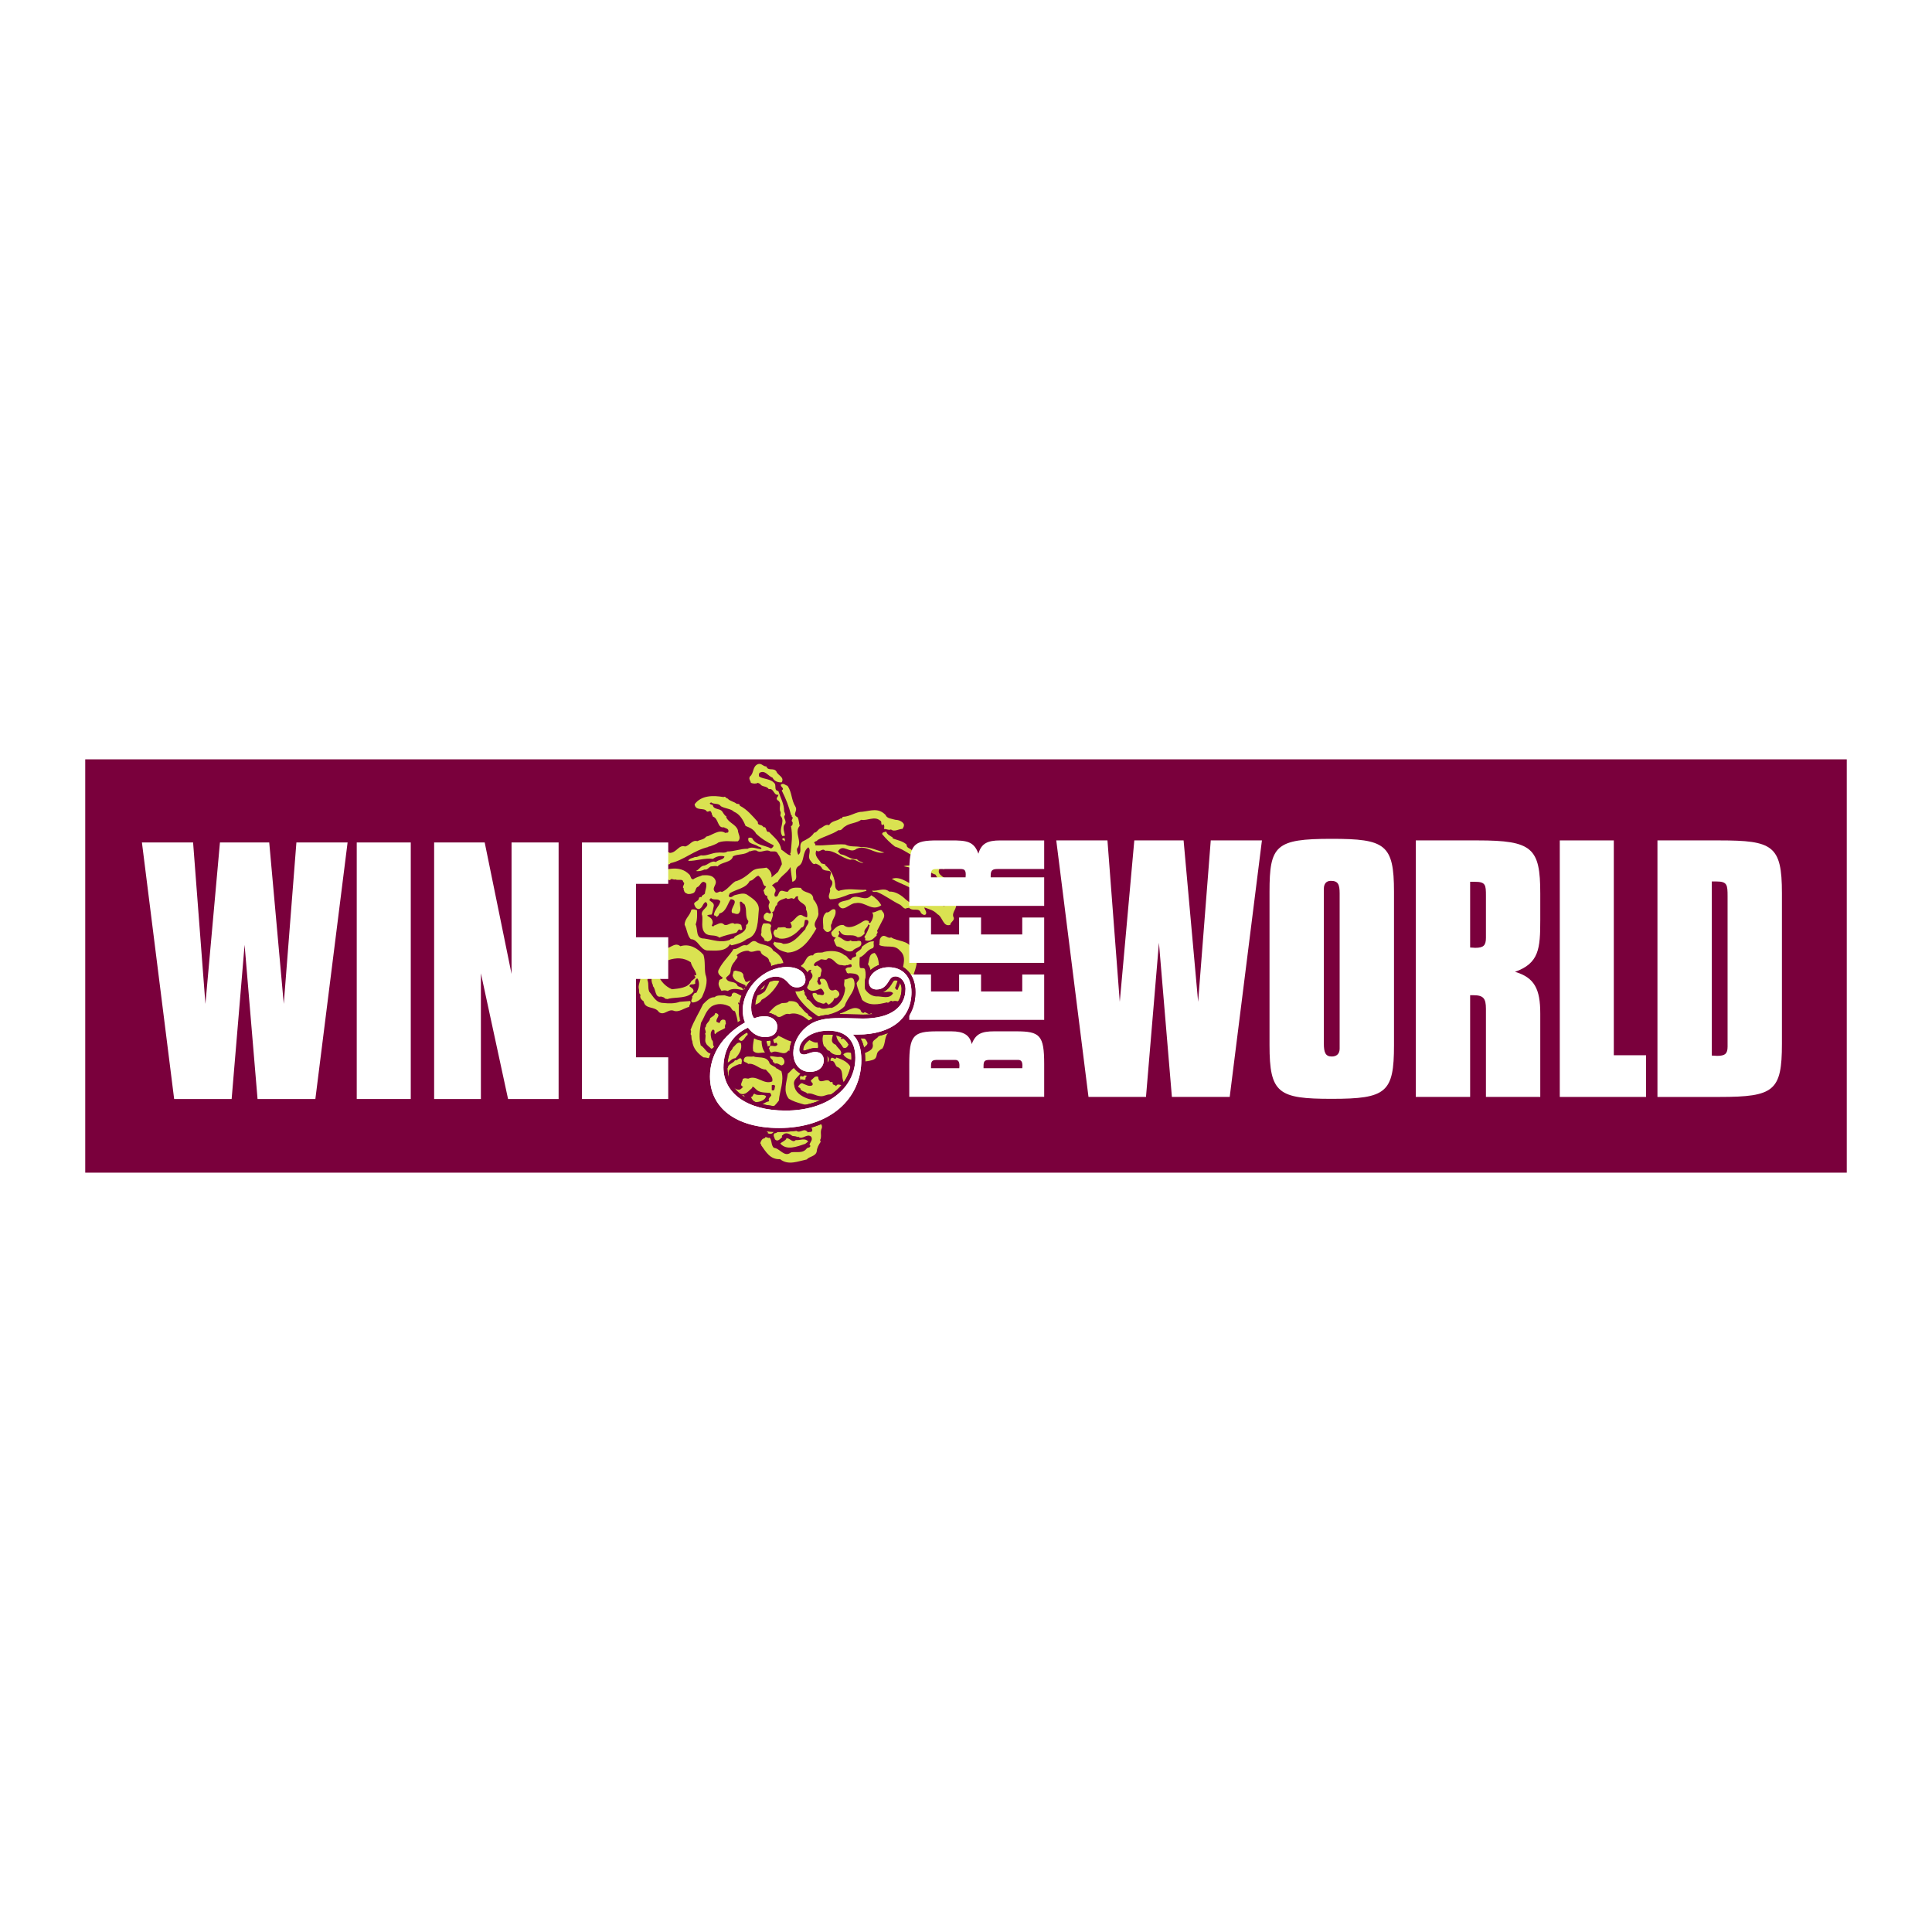 <?xml version="1.0" encoding="utf-8"?>
<!-- Generator: Adobe Illustrator 13.0.0, SVG Export Plug-In . SVG Version: 6.00 Build 14948)  -->
<!DOCTYPE svg PUBLIC "-//W3C//DTD SVG 1.0//EN" "http://www.w3.org/TR/2001/REC-SVG-20010904/DTD/svg10.dtd">
<svg version="1.0" id="Layer_1" xmlns="http://www.w3.org/2000/svg" xmlns:xlink="http://www.w3.org/1999/xlink" x="0px" y="0px"
	 width="192.756px" height="192.756px" viewBox="0 0 192.756 192.756" enable-background="new 0 0 192.756 192.756"
	 xml:space="preserve">
<g>
	<polygon fill-rule="evenodd" clip-rule="evenodd" fill="#FFFFFF" points="0,0 192.756,0 192.756,192.756 0,192.756 0,0 	"/>
	<polygon fill-rule="evenodd" clip-rule="evenodd" fill="#7A003C" points="8.504,116.997 8.504,75.759 184.252,75.759 
		184.252,116.997 8.504,116.997 	"/>
	<path fill-rule="evenodd" clip-rule="evenodd" fill="#DAE251" d="M94.187,86.747c-0.102-0.132-0.312-0.053-0.455-0.067
		c-0.32,0.604,0.507,0.788,0.762,1.189c0.083,0.536,0.719,0.759,0.575,1.329c0.209,0.23,0.208,0.592,0.272,0.894
		c0.262,0.554-0.506,0.932-0.17,1.493c0.018,0.32-0.36,0.411-0.358,0.687c-0.733,0.245-0.751-0.797-1.282-1.06
		c-0.377-0.407-0.824-0.495-1.305-0.674c-0.003,0.173,0.288,0.442,0.141,0.686c-0.182,0.156-0.377-0.044-0.479-0.126
		c-0.203-0.628-0.812-0.103-1.202-0.54c-0.045,0.017-0.13,0.066-0.183,0.018c-0.28,0.261-0.504-0.238-0.747-0.335
		c-0.737-0.356-1.447-0.911-2.182-1.215c-0.199-0.114-0.477,0.061-0.563-0.166c0.563,0.079,1.191-0.351,1.704,0.091
		c0.66-0.027,1.253,0.4,1.661,0.795c0.294,0.232,0.589,0.464,1.015,0.543c0.05-1,1.133,0.222,1.083-0.723
		c-0.281-0.151-0.466-0.546-0.854-0.483c-0.244-0.233-0.726-0.411-0.986-0.604c-0.552-0.271-1.151-0.492-1.663-0.795
		c0.983-0.356,1.787,0.627,2.76,0.876c0.329,0.322,0.784,0.526,0.992,0.981c0.371,0.115,0.565,0.352,0.977,0.487
		c0.026,0.111,0.24,0.271,0.392,0.351c0.097,0.032,0.234-0.02,0.338-0.061c0.255-0.234-0.07-0.454-0.005-0.686
		c-0.038-0.191-0.285-0.528-0.223-0.724c-0.009-0.701-0.586-1.084-0.868-1.647c-0.5-0.136-0.85-0.605-1.367-0.338
		c-0.596-0.255-1.15-0.354-1.807-0.499c0.762-0.256,1.479,0.228,2.24-0.166c0.177-0.17-0.057-0.288-0.142-0.376
		c-1.047-0.22-1.981-1.137-2.965-1.417c-0.484-0.365-0.903-0.79-1.283-1.247c0.015-0.231,0.262-0.17,0.395-0.272
		c0.106,0.322,0.411,0.446,0.661,0.609l-0.021,0.076c0.455,0.205,0.986,0.244,1.409,0.633c-0.018,0.403,0.422,0.339,0.54,0.604
		c0.897,0.141,1.718,0.671,2.492,1.167c0.233-0.02,0.467,0.235,0.685,0.358C94.269,86.511,94.193,86.625,94.187,86.747
		L94.187,86.747z"/>
	<path fill-rule="evenodd" clip-rule="evenodd" fill="#DAE251" d="M91.333,95.333c0.132,0.209,0.104,0.546,0.121,0.814
		c-0.135,0.774-0.516,1.539-0.672,2.303c0.08,0.657-0.696,0.833-0.896,1.39c-0.283,0.161-0.549-0.083-0.831,0.076
		c-0.232-0.203-0.29,0.144-0.519,0.129l-0.017-0.044c-0.881,0.213-1.775,0.398-2.499-0.237c-0.191-0.546-0.469-1.094-0.557-1.645
		c0.023-0.164,0.207-0.269,0.255-0.458c0.001-0.585-0.626-0.519-0.954-0.565c-0.094,0.069-0.173-0.004-0.271-0.035
		c-0.012-0.167-0.245-0.371-0.055-0.46c0.191-0.176,0.432,0.006,0.54-0.206c-0.023-0.422-0.352-0.021-0.523-0.111
		c-0.118,0.097-0.335,0.024-0.498,0.001c-0.604,0.041-0.762-0.777-1.372-0.665c-0.122,0.269-0.477,0.06-0.704,0.095
		c-0.235,0.193-0.675,0.257-0.69,0.624c0.095-0.02,0.246,0.147,0.292-0.042c0.225,0.138,0.557,0.287,0.479,0.625
		c-0.104,0.177-0.015,0.367-0.155,0.542c-0.311-0.003-0.115,0.284-0.288,0.419c0.061,0.115,0.079,0.297,0.208,0.367
		c0.518-0.041-0.26-0.553,0.271-0.601c0.832-0.076,0.366,1.546,1.344,1.087c0.211,0.059,0.449,0.276,0.394,0.539
		c-0.104,0.178-0.29,0.369-0.501,0.311c-0.073,0.304-0.285,0.47-0.517,0.627c-0.181,0.069-0.168-0.263-0.374-0.167
		c-0.16,0.216-0.454-0.017-0.688-0.048c-0.323-0.169-0.601-0.494-0.592-0.874c0.169-0.099,0.419-0.075,0.494,0.121
		c0.211-0.08,0.676,0.241,0.663-0.202c-0.099-0.168-0.136-0.359-0.347-0.417c-0.456,0.208-0.956,0.381-1.308-0.002
		c-0.322-0.753,0.977-0.955,0.296-1.659c0.022-0.077,0.107-0.128,0.058-0.211c-0.411,0.001-0.366,0.482-0.577,0.787
		c0.063,0.44-0.388,1.06-0.05,1.497c-0.105,0.265,0.27,0.345,0.184,0.618c0.537,0.191,0.67,0.948,1.309,0.861
		c0.388,0.3,0.796-0.028,1.202,0.041c0.805-0.324,1.306-1.135,1.334-2.006c-0.209-0.28-0.038-0.552-0.076-0.831
		c0.313,0.054,0.69-0.4,0.932,0.008c0.379,1.042-0.669,1.768-0.901,2.647c-0.627,0.704-1.665,0.822-2.48,1.116
		c-0.894-0.537-1.688-1.267-2.214-2.063c-0.669-1.036,0.001-2.254,0.361-3.113c0.498-0.276,0.419-1.071,1.17-0.997
		c0.241-0.453,0.796-0.166,1.104-0.351c0.68-0.156,1.522-0.115,2.034,0.326c0.325,0.082,0.356,0.484,0.687,0.495
		c0.032-0.46,0.666-0.15,0.436-0.665c0.178-0.256,0.622-0.356,0.608-0.662c0.335-0.249,0.762-0.617,1.223-0.534
		c-0.136,0.223,0.086,0.449-0.123,0.666c-0.579,0.152-0.773,0.724-1.315,0.93c0.004,0.327-0.058,0.659,0.017,0.993
		c0.104,0.183,0.44-0.065,0.519,0.231c0.175,0.639-0.099,1.276-0.006,1.928c0.23,0.377,0.652,0.715,1.141,0.736
		c0.552-0.04,1.296,0.331,1.665-0.325c-0.24-0.27-0.68-0.068-1.021-0.109c-0.246,0.077-0.505-0.015-0.75-0.023
		c-0.938-0.745-0.049-1.893-0.736-2.748c0.166-0.425,0.047-1.049,0.669-1.132c0.681,0.704,0.197,1.783,0.777,2.49
		c0.484-0.219,0.774-0.724,1.375-0.455c0.135-0.05,0.07-0.267,0.253-0.284c0.141,0.6-0.222,1.27-0.38,1.76
		c0.084,0.038,0.154,0.269,0.29,0.131c0.06-0.298,0.241-0.452,0.212-0.751c-0.256-0.315,0.292-0.594,0.25-0.973l-0.062-0.027
		c0.129-0.652,0.484-1.526-0.18-2.1c-0.559-0.697-1.399-0.241-2.081-0.583c0.089-0.308-0.053-0.546,0.235-0.829
		c0.375-0.281,0.595,0.255,0.954,0.067c0.628,0.431,1.751,0.263,2.053,1.144C91.154,94.816,91.362,95.047,91.333,95.333
		L91.333,95.333z"/>
	<path fill-rule="evenodd" clip-rule="evenodd" fill="#DAE251" d="M87.927,90.318c-0.963,0.677-1.599-0.407-2.558-0.214
		c-0.635,0.003-1.298,1.062-1.728,0.159c0.068-0.456,1-0.311,1.294-0.665c0.68-0.431,1.373,0.442,1.994-0.277
		C87.305,89.54,87.696,89.891,87.927,90.318L87.927,90.318z"/>
	<path fill-rule="evenodd" clip-rule="evenodd" fill="#DAE251" d="M88.168,91.585l-0.672,1.305c0.197,0.201-0.127,0.255-0.023,0.439
		c-0.317,0.292-0.558,0.608-1.041,0.517l-0.146-0.065c0.082-0.1,0.052-0.226-0.058-0.288c0.229-0.346,0.407-0.739,0.545-1.188
		l-0.15-0.078c-0.051,0.362-0.519,0.488-0.349,0.889c-0.166,0.201-0.41,0.414-0.712,0.391c-0.604-0.458-1.402,0.155-1.786-0.627
		c-0.067,0.009-0.079,0.065-0.099,0.106c0.176,0.191-0.054,0.262-0.066,0.457c0.428,0.129,0.734,0.666,1.262,0.379
		c0.144,0.151,0.384,0.059,0.584,0.086c0.089-0.033,0.292-0.092,0.438,0.023c0.224,0.636-0.592,0.569-0.816,0.93
		c-0.634,0.275-0.972-0.386-1.596-0.441c-0.134-0.173-0.211-0.419-0.292-0.63l0.208-0.269c-0.299,0.028-0.489-0.243-0.454-0.515
		c0.335-0.385,0.708-0.802,1.227-0.708c0.47,0.423,1.153,0.095,1.645-0.195c0.284-0.16,0.502-0.398,0.852-0.203
		c0.038,0.052,0.02,0.095,0.001,0.136l0.145,0.065c0.174-0.221,0.397-0.719,0.249-0.972l-0.04-0.105c0.34,0.078,0.91-0.5,1.02-0.079
		C88.246,91.109,88.243,91.418,88.168,91.585L88.168,91.585z"/>
	<path fill-rule="evenodd" clip-rule="evenodd" fill="#DAE251" d="M88.001,104.65c-0.122-0.004-0.263,0.17-0.396,0.271
		c-0.207,0.269-0.07,0.628-0.438,0.788c-0.566,0.231-1.118,0.184-1.689,0.264c-0.435-0.282-1.038-0.241-1.345-0.778
		c0.543-0.516,1.188,0.185,1.869,0.028c0.404-0.291,1.235-0.367,1.062-1.094c-0.068-0.539,1.115-0.596,0.358-1.185
		c0.064-0.282-0.223-0.447-0.329-0.683c-0.598,0.056-1.109-0.971-1.641-0.425c0.261,0.141-0.065,0.368,0.145,0.564
		c-0.241,0.315-0.467-0.097-0.764-0.07c-0.199-0.338-0.361-0.809-0.836-0.747c-0.157-0.096-0.206-0.317-0.183-0.481
		c0.676-0.12,1.352-0.875,2.036-0.346c0.034,0.178,0.138,0.274,0.293,0.318c0.243-0.264,0.434,0.282,0.765,0.018
		c0.343,0.18,0.281,0.651,0.772,0.585c0.359-0.052,0.157,0.456,0.536,0.414c0.239,0.22,0.322,0.617,0.374,0.978
		C88.198,103.543,88.383,104.162,88.001,104.65L88.001,104.65z"/>
	<path fill-rule="evenodd" clip-rule="evenodd" fill="#DAE251" d="M82.992,92.128c-0.234,0.244,0.089,0.55-0.146,0.743
		c-0.361,0.274-0.535-0.003-0.707-0.229c0.034-0.546-0.223-1.171,0.312-1.616c0.361,0.086,0.491-0.479,0.88-0.266
		C83.507,91.312,83.057,91.622,82.992,92.128L82.992,92.128z"/>
	<path fill-rule="evenodd" clip-rule="evenodd" fill="#DAE251" d="M77.995,78.053c-0.351,0.03-0.742-0.096-0.916-0.46
		c-0.438-0.159-0.757-0.812-1.303-0.484c-0.076,0.116-0.081,0.237-0.031,0.372c0.472,0.287,1.153,0.18,1.563,0.713
		c0.127,0.244-0.083,0.685,0.346,0.728c0.238,0.718,0.59,1.325,0.578,2.017c0.007,0.065,0.153,0.269,0.083,0.397
		c-0.27,0.241,0.312,0.639-0.066,0.955c-0.188,0.364,0.035,0.726,0.056,1.096l-0.249,0.026c-0.435-0.693,0.273-1.359-0.117-1.933
		c-0.171-0.089,0.003-0.311-0.061-0.477c-0.235-0.391,0.191-0.897-0.308-1.171c-0.197-0.202,0.039-0.309,0.067-0.457l0.036-0.083
		c-0.508,0.109-0.45-0.688-0.969-0.559c-0.238-0.356-0.689-0.185-0.871-0.528l-0.229-0.103c-0.162,0.114-0.464,0.091-0.687,0.003
		c-0.058-0.287-0.238-0.356-0.102-0.631c0.429-0.317,0.232-1.016,0.817-1.24c0.372-0.107,0.468,0.235,0.829,0.235
		c0.174,0.501,0.721,0.085,0.999,0.497C77.6,77.377,78.287,77.513,77.995,78.053L77.995,78.053z"/>
	<path fill-rule="evenodd" clip-rule="evenodd" fill="#DAE251" d="M78.263,83.953c-0.017-0.044-0.037-0.14-0.102-0.132l-0.061,0.023
		l-0.064-0.165l0.211-0.081C78.293,83.717,78.375,83.842,78.263,83.953L78.263,83.953z"/>
	<path fill-rule="evenodd" clip-rule="evenodd" fill="#DAE251" d="M90.171,82.207c-0.181-0.293-0.553-0.41-0.847-0.417
		c-0.371-0.117-0.834-0.114-0.977-0.489c-0.728-0.737-1.447-0.412-2.288-0.315c-0.657-0.009-1.256,0.496-1.974,0.509
		c-0.058,0.075-0.102,0.229-0.202,0.146c-0.398,0.308-0.896,0.221-1.166,0.686c-0.378-0.132-0.646,0.246-0.962,0.365
		c-0.187,0.142-0.274,0.363-0.537,0.395c-0.251,0.423-0.716,0.651-1.15,0.868c-0.467,0.35,0.032,0.984-0.422,1.33
		c-0.056-0.15-0.174-0.415-0.118-0.626c0.583-0.686-0.34-1.573,0.256-2.265c-0.073-0.28-0.082-0.622-0.205-0.851
		c-0.592-0.289,0.032-0.596-0.207-1.039c-0.446-0.724-0.333-1.42-0.799-2.103c-0.226-0.052-0.395-0.314-0.667-0.125
		c-0.055,0.262,0.432,0.368,0.086,0.587c0.445,0.896,0.68,1.513,0.95,2.493l0.077,0.023l-0.038,0.082
		c0.308,0.176-0.179,0.344,0.102,0.581c-0.007,0.123,0.022,0.335-0.169,0.373c0.187,0.944,0.058,1.732-0.029,2.678l-0.061,0.022
		c0.007,0.067,0.107,0.149,0.035,0.228c-0.359-0.086-0.596-0.391-0.91-0.582c-0.132-0.844-0.743-1.23-1.225-1.77
		c-0.377,0.093-0.176-0.552-0.552-0.459c-0.168-0.349-0.605-0.097-0.562-0.527c-0.539-0.602-1.08-1.256-1.803-1.619
		c0.007-0.208-0.185-0.17-0.312-0.189c-0.238-0.219-0.683-0.257-0.888-0.522c-0.194-0.013-0.227-0.276-0.419-0.151
		c-0.993-0.172-2.212-0.207-2.889,0.721c0.096,0.704,0.944,0.312,1.183,0.669c0.147,0.202,0.324-0.141,0.461,0.082
		c0.02,0.096,0.126,0.192,0.059,0.287c0.1-0.003,0.081,0.124,0.125,0.194c0.576,0.158,0.431,1.177,1.092,1.062
		c0.162,0.111,0.473,0.112,0.459,0.394c-0.021,0.215-0.184,0.104-0.314,0.171c-0.643-0.426-1.341,0.271-1.907,0.366
		c-0.226,0.309-0.578,0.288-0.877,0.453c-0.54-0.154-0.75,0.423-1.222,0.534c-0.636-0.222-0.844,0.631-1.546,0.64
		c-0.167-0.212-0.285,0.109-0.436,0.167c-0.189-0.048-0.432,0.129-0.558,0.159c-0.457,0.244-0.766,0.379-1.044,0.829
		c-0.11,0.024-0.229,0.122-0.352,0.065c-0.147,0.16-0.404,0.206-0.439,0.477c-0.271-0.035-0.356,0.376-0.459,0.554
		c-0.023,0.3,0.189,0.546,0.39,0.711c0.261,0.005,0.536,0.14,0.811,0.002c0.632-0.052,1.416-0.437,2.127-0.243
		c0.12-0.27,0.351,0.021,0.536-0.083c0.244,0.147,0.768-0.103,0.768,0.258c0.317,0.155-0.223,0.497,0.079,0.658l-0.042,0.067
		c0.061,0.115,0.063,0.303,0.209,0.369c0.209,0.144,0.396,0.141,0.688,0.047c0.328-0.089,0.258-0.408,0.453-0.619
		c0.353-0.067,0.422-0.833,0.898-0.395c0.111,0.335-0.099,0.692-0.109,1.023c-0.095,0.156-0.324,0.14-0.35,0.39
		c-0.07-0.093-0.167,0.013-0.234,0.021c-0.033,0.408-0.408,0.326-0.502,0.622c0.076,0.246,0.162,0.471,0.438,0.521
		c0.416-0.038,0.39-0.561,0.729-0.708c0.572,0.505-0.635,0.724-0.354,1.375c0.088,0.5-0.179,1.29,0.302,1.742
		c0.361,0.361,1.032,0.09,1.408,0.445c0.544-0.241,1.065-0.32,1.608-0.475c0.248-0.026,0.263-0.53,0.518-0.266l0.166-0.063
		l-0.105-0.458c-0.174-0.14-0.446-0.175-0.662-0.109c-0.341-0.266-0.681,0.242-1.035,0.083c-0.346-0.366-0.672-0.001-1.02,0.079
		L71.211,92.4c-0.079,0.065-0.143-0.014-0.205-0.042c0.045-0.104,0.102-0.228,0.106-0.351c-0.052-0.409-0.305-0.485-0.556-0.647
		c0.085-0.137,0.296-0.079,0.453-0.12c0.115-0.285,0.138-0.587,0.212-0.891c-0.004-0.325-0.311-0.363-0.457-0.564l0.17-0.187
		c0.261,0.279,0.731-0.02,0.935,0.332c-0.1,0.504-0.655,0.853-0.633,1.411l0.046-0.017c0.083,0.036,0.196,0.062,0.2,0.164
		c0.131-0.067,0.243-0.178,0.296-0.354c0.651-0.145,0.777-0.896,1.126-1.427c0.971,0.112-0.15,0.918,0.144,1.374
		c0.214,0.021,0.429,0.18,0.644,0.065c0.322-0.33,0.1-0.778,0.125-1.167c0.229-0.12,0.247,0.199,0.441,0.211
		c0.333,0.562,0.009,1.2,0.406,1.702c-0.018,0.179-0.038,0.308-0.228,0.397c0.071,0.729-0.679,0.877-1.15,1.177
		c-0.044,0.292-0.349,0.08-0.457,0.294c-0.917,0.349-1.669-0.001-2.575-0.122c-0.889,0.013-0.602-0.906-0.848-1.414
		c0.166-0.425,0.153-0.953,0.135-1.41c-0.195-0.063-0.382-0.147-0.567-0.043c-0.131,0.601-0.655,0.852-0.669,1.494
		c0.249,0.473,0.26,1.087,0.615,1.434c0.728,0.017,0.891,0.986,1.599,1.128c0.753-0.01,1.845,0.193,2.31-0.621l0.162,0.109
		c0.584-0.136,1.083-0.274,1.546-0.639c1.182-0.331,1.065-1.989,1.174-2.925c0.024-0.749-0.648-1.112-1.099-1.438
		c-0.375-0.305-0.88-0.095-1.309-0.001c-0.169,0.049-0.347,0.305-0.563,0.146c-0.095-0.118,0.058-0.211,0.062-0.334
		c0.665-0.424,1.639-0.485,2.002-1.242c0.356-0.017,0.513-0.419,0.854-0.514c0.209,0.143,0.384,0.42,0.434,0.642
		c0.063,0.166,0.103,0.408,0.349,0.419c-0.099,0.191-0.143,0.259-0.273,0.413c0.105,0.184,0.062,0.526,0.395,0.539
		c-0.114,0.335,0.382,0.506,0.165,0.796c-0.121,0.27,0.033,0.625,0.204,0.851c-0.118,0.32-0.346-0.142-0.521,0.078
		c-0.213,0.117-0.292,0.405-0.147,0.606c0.17,0.176,0.431,0.232,0.661,0.248c0.054-0.313,0.304-0.649,0.112-0.971
		c0.334-0.024,0.198-0.61,0.495-0.688c-0.015-0.493,0.592-0.57,0.901-0.705c0.234,0.255,0.482-0.132,0.72,0.086
		c0.111-0.024,0.189-0.089,0.231-0.208c0.065-0.008,0.148-0.108,0.233-0.02c0.032,0.04-0.001,0.086-0.021,0.129
		c0.138,0.584,0.902,0.516,0.824,1.165c0.109,0.199,0.157,0.509,0.103,0.77c-0.111,0.024-0.238-0.082-0.351-0.108
		c-0.584-0.449-0.845,0.495-1.357,0.637c0.119,0.041,0.11,0.199,0.165,0.299c0.062,0.388-0.314,0.256-0.518,0.265
		c-0.146-0.202-0.516-0.044-0.772-0.085c-0.182,0.018-0.134,0.326-0.352,0.203c-0.152,0.144-0.249,0.387-0.088,0.584
		c0.068,0.267,0.349,0.194,0.482,0.316c0.851,0.157,1.721-0.449,2.203-1.081c0.364-0.035,0.285-0.47,0.379-0.763
		c0.102-0.004,0.177-0.033,0.266,0.02c0.285,0.252-0.213,0.615-0.228,0.894c-0.58,0.599-1.236,1.538-2.228,1.467
		c-0.288-0.216-0.565-0.041-0.895-0.227c0.076,0.109-0.091,0.122-0.086,0.223c0.34,0.575,0.864,0.738,1.436,0.88
		c1.391-0.048,2.249-1.32,2.869-2.4c-0.518-0.593,0.334-1.021,0.191-1.62c0.006-0.484-0.161-0.919-0.492-1.293
		c-0.021-0.868-0.953-0.514-1.244-1.143c-0.408-0.034-1.051-0.098-1.286,0.369c-0.186,0.055-0.384-0.059-0.584-0.086
		c-0.482-0.006-0.246,0.662-0.708,0.58c-0.112-0.164-0.044-0.345,0.046-0.516c0.069-0.269-0.202-0.44-0.351-0.607
		c0.178-0.118,0.303-0.287,0.56-0.333c0.313-0.618,0.956-0.881,1.291-1.489c0.029,0.435,0.123,1.001,0.184,1.478
		c0.852-0.29-0.09-1.187,0.69-1.622c0.547-0.416,0.267-1.375,0.904-1.824c0.347,0.367-0.122,0.854,0.182,1.29
		c0.15,0.167,0.28,0.513,0.558,0.337c0.279,0.101,0.54,0.243,0.644,0.513c0.176,0.191,0.466,0.184,0.7,0.215
		c0.395,0.176-0.103,0.589,0.143,0.874c0.356,0.259,0.079,0.658-0.083,0.909c0.153,0.354-0.307,0.684,0.018,1.042
		c0.626,0.02,1.347-0.255,1.913-0.487c0.646-0.109,1.086-0.172,1.725-0.347l-0.04-0.105c-0.915,0.038-1.814-0.205-2.743,0.114
		c-0.187-0.084-0.294-0.231-0.333-0.423c-0.01-0.839-0.37-1.647-1.012-2.161l0.027-0.062l-0.4-0.105
		c-0.242-0.406-0.756-0.762-0.494-1.291c0.304,0.297,0.574-0.305,0.873,0.029c1.002-0.073,1.58,0.722,2.509,0.901
		c0.437-0.166,0.916,0.373,1.306,0.311c-0.177-0.103-0.526-0.16-0.641-0.375c-0.566,0.096-1.121-0.416-1.537-0.464
		c-0.199-0.028-0.232-0.204-0.367-0.29c0.502-0.895,1.183,0.307,1.869-0.282c0.991-0.428,1.771,0.583,2.76,0.377
		c-0.737-0.218-1.572-0.605-2.323-0.543c-0.529-0.124-1.057,0.024-1.577-0.259c-1.012-0.079-2.009,0.146-3.014,0.081l0.043-0.067
		c-0.023-0.061-0.037-0.141-0.123-0.143c-0.004-0.24,0.273-0.138,0.328-0.314c0.636-0.362,1.457-0.555,2.1-0.989
		c0.325,0.083,0.417-0.261,0.651-0.367c0.438-0.34,1.182-0.331,1.605-0.663c0.631,0.12,1.326-0.402,1.886,0.072
		c0.242,0.096,0.006,0.376,0.249,0.472c0.019-0.041,0.032-0.097,0.083-0.099c0.12,0.091,0.103,0.32,0.059,0.475
		c0.228-0.035,0.455,0.153,0.704,0.043c0.311,0.276,0.757-0.047,1.148-0.06C90.146,82.506,90.229,82.406,90.171,82.207
		L90.171,82.207z M77.627,86.982c-0.215,0.201-0.441,0.374-0.663,0.561c0.096-0.381-0.181-0.791-0.495-0.981
		c-0.488,0.117-1.033-0.001-1.459,0.367c-0.476,0.421-1.033,0.857-1.661,1.012c-0.481,0.318-0.77,0.825-1.335,1.057
		c-0.232-0.203-0.467,0.264-0.704-0.041c-0.338-0.44,0.308-0.685,0.047-1.188c-0.234-0.478-0.798-0.47-1.285-0.44
		c-0.295,0.13-0.589,0.173-0.9,0.395c-0.293,0.042-0.235-0.392-0.433-0.505c-0.866-0.875-2.113-0.537-3.074-0.258
		c-0.048,0.191-0.218,0.015-0.331,0.126l-0.214-0.108c-0.009,0.108-0.132,0.102-0.202,0.146c-0.288-0.304,0.201-0.334,0.31-0.496
		c0.461,0.082,0.748-0.25,1.205-0.271c0.082-0.236,0.361,0,0.458-0.243c1.322-0.279,2.333-1.283,3.789-1.614l0.023-0.077
		l0.082,0.037c0.234-0.106,0.658-0.216,0.893-0.408c0.652-0.23,1.279-0.074,1.935-0.117c0.393-0.321,0.009-0.743,0.003-1.119
		c-0.208-0.592-0.925-0.715-1.164-1.294l0.029-0.062c-0.214-0.108-0.299-0.334-0.44-0.521c-0.258-0.315-0.86-0.137-0.927-0.628
		c-0.097-0.032-0.235-0.03-0.296-0.146c0.007-0.071,0.088-0.085,0.148-0.107c0.258,0.229,0.733,0.03,0.952,0.378
		c0.479,0.263,0.981,0.228,1.311,0.549c0.569,0.23,0.909,0.807,1.158,1.417c0.446,0.174,0.845,0.367,1.05,0.769
		c0.515,0.493,1.079,0.845,1.728,1.149c0.061,0.115-0.106,0.264-0.235,0.331c-0.625-0.33-1.508-0.304-1.884-1.02
		c-0.117-0.076-0.238-0.082-0.373-0.03c-0.153,0.591,0.578,0.572,0.93,0.816c0.063,0.079,0.446,0.088,0.352,0.294
		c-0.462,0.005-0.907-0.307-1.368-0.029c-0.663-0.022-1.343,0.271-2.013,0.269c-0.252,0.199-0.628,0.067-0.938,0.115
		c-0.57-0.006-1.133,0.364-1.702,0.27c-0.202,0.061-0.403,0.207-0.608,0.164c-0.148,0.108-0.576,0.116-0.662,0.389
		c0.815,0.017,1.651-0.318,2.47-0.2c0.32-0.243,0.758-0.358,1.144-0.246c-0.05,0.363-0.637,0.312-0.851,0.565
		c-0.461-0.22-0.83,0.351-1.271,0.364c-0.307,0.099-0.44,0.425-0.731,0.519c0.231,0.067,0.629-0.017,0.874-0.144
		c0.267,0.071,0.404-0.205,0.624-0.305c0.223,0,0.464-0.091,0.67,0.001c0.388-0.473,1.395-0.358,1.54-1.016
		c0.554-0.263,1.167-0.1,1.663-0.513l0.078,0.023c0.129-0.066,0.38-0.127,0.587-0.086c0.441,0.349,0.922-0.196,1.391,0.089
		c0.308,0.038,0.612-0.112,0.77,0.258c0.211,0.28,0.364,0.687,0.388,1.021L77.627,86.982L77.627,86.982z"/>
	<path fill-rule="evenodd" clip-rule="evenodd" fill="#DAE251" d="M83.626,102.104c-0.152,0.145-0.422,0.247-0.646,0.245
		c-0.082,0.101-0.052,0.227,0.044,0.293c0.399,0.554-0.496,1.273,0.367,1.598c0.141,0.324,0.759,0.641,0.449,0.999
		c-0.369,0.071-0.862-0.051-1.081-0.396c-0.322-0.032-0.296-0.37-0.553-0.46c-0.278-0.686-0.12-1.4,0.338-1.867
		c0.108,0.012,0.127-0.117,0.185-0.19c-0.109-0.062-0.167-0.212-0.125-0.33c0.316-0.206,0.692-0.625,1.127-0.43
		C83.906,101.756,83.706,101.953,83.626,102.104L83.626,102.104z"/>
	<path fill-rule="evenodd" clip-rule="evenodd" fill="#DAE251" d="M86.467,103.877c-0.276-0.636-1.041-0.068-1.27-0.582
		c-0.525-0.111-0.079-0.884-0.64-1.047c-0.23,0.069-0.474-0.026-0.644-0.065c-0.236,0.056-0.395,0.185-0.478,0.371
		c-0.084,0.187-0.08,0.425,0.018,0.543c0.038,0.055-0.001,0.087-0.02,0.13c0.008,0.563,0.448,0.859,0.68,1.287
		c0.399,0.193,0.532-0.271,0.648-0.555c0.276-0.088,0.457,0.203,0.766,0.206c0,0.223-0.184,0.104-0.307,0.185
		c-0.073,0.081,0.032,0.178,0.058,0.289c0.211,0.194,0.525,0.024,0.809,0.001C86.229,104.379,86.754,104.265,86.467,103.877
		L86.467,103.877z M84.039,103.683c-0.027-0.024-0.075-0.058-0.129-0.02c-0.03-0.04,0.002-0.087,0.021-0.127l0.188-0.004
		L84.039,103.683L84.039,103.683z M84.328,102.954c-0.12,0.046-0.244,0.128-0.37,0.02c-0.12-0.177-0.058-0.373,0.167-0.373
		C84.25,102.657,84.536,102.822,84.328,102.954L84.328,102.954z"/>
	<path fill-rule="evenodd" clip-rule="evenodd" fill="#DAE251" d="M85.064,107.507c-0.143,0.709-0.056,1.431-0.531,1.991
		c-0.212,0.664-1.165,0.874-1.828,1.074c-0.446,0.272-1.054,0.074-1.498-0.049c-0.787-0.354-1.728-0.427-2.509-0.902
		c-0.608-0.783-0.194-1.68-0.096-2.51c0.316-0.206,0.523-0.748,1.019-0.576c0.462-0.416,1.189-0.762,1.77-0.863
		c0.147-0.383,0.469-0.351,0.772-0.414c0.203-0.095,0.305,0.125,0.455,0.204c0.146,0.204,0.065,0.44-0.086,0.584
		c-0.179,0.481-1.076-0.157-0.688,0.451l0.045-0.017c0.092,0.153,0.063,0.302-0.023,0.438c-0.361,0.225-0.839-0.353-1.065,0.096
		c-0.048,0.277-0.505,0.296-0.434,0.664c-0.17,0.185-0.351-0.108-0.521,0.077c0.008-0.157-0.125-0.329,0.085-0.409
		c0.199,0.163,0.423-0.06,0.395-0.271c-0.033-0.176-0.231-0.153-0.351-0.244c-0.139,0.586-0.938,0.787-0.732,1.466
		c0.067,0.627,0.628,1.016,1.141,1.233c0.587,0.275,1.278,0.236,1.909,0.271c0.15,0.166,0.475-0.112,0.626-0.118
		c0.5,0.051,0.868-0.296,1.207-0.579c-0.143-0.238,0.364-0.534-0.003-0.688c-0.551,0.09-0.47,0.936-1.121,0.806
		c-0.462-0.134-0.729,0.208-1.185,0.142c-0.479-0.041-0.803-0.348-1.289-0.267c-0.171-0.228-0.652-0.182-0.682-0.53
		c-0.09-0.054-0.202-0.079-0.207-0.181c0.115-0.147,0.282-0.434,0.523-0.25c0.238,0.081,0.563,0.302,0.867,0.151
		c0.205-0.232-0.154-0.269-0.123-0.504c0.223-0.136,0.405-0.516,0.728-0.346c0.041,0.965,0.909-0.053,1.203,0.538
		c0.073-0.078,0.173,0.005,0.25,0.026c-0.094,0.295,0.22,0.174,0.331,0.373c0.199-0.472,0.713,0.244,0.789-0.368
		c-0.361-0.586,0.078-1.287-0.723-1.583c-0.191-0.185-0.222-0.674-0.593-0.565c-0.085-0.088,0.002-0.173,0.02-0.266
		c0.188-0.226,0.407,0.258,0.535-0.084c0.588,0.188,1.302,0.484,1.493,1.169C84.802,106.954,85.112,107.229,85.064,107.507
		L85.064,107.507z"/>
	<path fill-rule="evenodd" clip-rule="evenodd" fill="#DAE251" d="M81.153,103.424c-0.297,0.078-0.667,0.1-0.916-0.151
		c-0.083-0.397,0.062-0.693,0.291-1.038l0.312-0.309c-0.554-0.461-1.273-0.995-2.092-0.751c-0.567-0.181-0.868,0.657-1.374,0.093
		c-0.091,0.035-0.246,0.077-0.186,0.19c0.188,0.222-0.187,0.278-0.273,0.413c-0.174,0.085-0.468-0.01-0.517,0.268
		c0.172,0.226,0.016,0.354-0.11,0.523c-0.32,0.242-0.276,0.672-0.308,0.995c-0.003,0.447,0.033,0.949,0.341,1.349
		c-0.412,0.002-0.893,0.185-1.183-0.17c-0.114-0.799,0.267-1.425,0.136-2.219c0.175-0.668,0.847-1.165,1.356-1.495
		c0.355-0.378,0.647-0.781,1.185-0.951c0.231-0.208,0.713,0.021,0.89-0.287c0.406-0.017,0.88,0.009,1.042,0.479
		c0.325,0.222,0.479,0.627,0.853,0.793c-0.011,0.333,0.642,0.238,0.384,0.646c0.273-0.053,0.292,0.268,0.459,0.394
		C81.557,102.633,81.552,103.117,81.153,103.424L81.153,103.424z"/>
	<path fill-rule="evenodd" clip-rule="evenodd" fill="#DAE251" d="M81.413,104.735c-0.289,0.281-0.681,0.155-0.832,0.574
		c-0.315-0.018-0.447,0.359-0.685,0.501c-0.324,0.055-0.759,0.495-0.997,0.139c-0.038-0.191-0.143-0.375-0.023-0.559
		c0.571-0.08,0.96-0.502,1.063-0.954l-0.083-0.038c0.35-0.168,0.104-0.812,0.669-0.684c0.399,0.055,0.64,0.374,1.039,0.291
		C81.605,104.249,81.722,104.601,81.413,104.735L81.413,104.735z"/>
	<path fill-rule="evenodd" clip-rule="evenodd" fill="#DAE251" d="M76.612,93.938c-0.108-0.011-0.208-0.092-0.333-0.062
		c0.062-0.334-0.521-0.42-0.309-0.812c-0.019-0.32,0.015-0.728,0.209-0.939c0.25,0.025,0.668-0.1,0.77,0.258
		C76.646,92.895,77.49,93.673,76.612,93.938L76.612,93.938z"/>
	<path fill-rule="evenodd" clip-rule="evenodd" fill="#DAE251" d="M77.864,97.675c-0.36,0.773-1.02,1.661-1.877,2.074
		c-0.139,0.311-0.455,0.431-0.79,0.542c-0.216-0.022-0.278-0.188-0.479-0.127c-0.284,0.158-0.747,0.026-1.055-0.149
		c-0.048,0.053-0.004,0.122,0.018,0.182c0.536,0.141,0.674,0.776,0.786,1.25c0.142,0.238-0.18,0.566,0.186,0.668l-0.102,0.229
		c0.069,0.23,0.054,0.599,0.038,0.913c-0.275,0.14-0.299,0.527-0.631,0.603c-0.38-0.095-0.3-0.384-0.323-0.669
		c0.084-0.771-0.041-1.601-0.311-2.306c-0.287-0.029-0.327-0.271-0.477-0.438c-0.61-0.335-1.312-0.376-1.868-0.027
		c-0.572,0.441-0.683,1.051-1.045,1.635c-0.129,0.703-0.208,1.49-0.023,2.246c0.452,0.239,0.637,0.995,1.3,0.795
		c0.644-0.298,1.595,0.303,1.933-0.616c0.199-0.11,0.394-0.596,0.771-0.414c0.158,0.595-0.151,1.091-0.542,1.514
		c-0.537,0.032-0.522,0.525-1.065,0.457c-0.753-0.039-1.363-0.513-2.133-0.546c-0.493-0.346-1.054-0.871-1.102-1.628
		c-0.103-0.132-0.077-0.384-0.101-0.581c-0.176-0.104,0.079-0.338-0.078-0.521c0.365-0.981,0.807-1.631,1.254-2.576
		c0.319-0.293,0.642-0.708,1.147-0.695c0.254-0.233,0.629-0.153,0.994-0.188c0.261,0.055,0.759,0.364,0.732-0.159
		c0.061-0.022,0.141-0.035,0.147-0.108c0.473-0.023,0.729,0.515,1.223,0.275c0.633,0.257,1.472,0.024,1.936-0.428
		c0.271-0.551,0.681-1.102,0.499-1.808c0.086,0.002,0.082-0.1,0.124-0.168c-0.074-0.331,0.123-0.716-0.199-0.973
		c-0.067-0.628-0.755-0.452-0.872-1.027c-0.36-0.223-0.819,0.245-1.202-0.041c-0.378-0.044-0.919,0.161-1.187,0.452
		c0.282,0.201-0.135,0.413-0.193,0.624c-0.298,0.304-0.394,0.683-0.415,1.035c-0.052,0.314-0.319,0.38-0.457,0.605
		c0.244,0.595,0.928,0.18,1.177,0.789c0.169,0.126,0.539,0.104,0.522,0.422c-0.508-0.117-1.068-0.23-1.517,0.079
		c-0.202-0.078-0.411-0.085-0.622-0.005c-0.176-0.327-0.401-0.604-0.234-0.977c-0.01-0.254,0.351-0.117,0.34-0.37
		c-0.312-0.191-0.61-0.474-0.331-0.871c0.386-0.75,1-1.259,1.423-1.955c0.495,0.037,0.803-0.511,1.287-0.368
		c0.367-0.123,0.545-0.604,0.977-0.372c0.473,0.387,1.377,0.232,1.701,0.899c0.516,0.269,1.095,0.89,1.01,1.524
		C78.239,96.81,78.304,97.388,77.864,97.675L77.864,97.675z"/>
	<path fill-rule="evenodd" clip-rule="evenodd" fill="#DAE251" d="M79.378,104.771c-0.185,0.054-0.33,0.263-0.54,0.204
		c0.011-0.107-0.104-0.131-0.185-0.169c-0.436,0.664-1.106-0.147-1.661,0.203c-0.235-0.032-0.186-0.308-0.293-0.457
		c0.086,0.002,0.082-0.101,0.124-0.168c-0.079-0.073-0.167,0.012-0.247,0.025c0.092-0.206-0.302-0.521,0.063-0.644
		c0.128-0.118,0.161,0.06,0.228,0.102c0.048,0.172-0.041,0.343-0.044,0.517c0.253-0.147,0.555,0.15,0.747-0.164
		c-0.038-0.055-0.04-0.191-0.14-0.187l-0.165,0.062c-0.187-0.309-0.134-0.619-0.021-0.868c0.628,0.07,1.206,0.64,1.886,0.708
		C79.431,104.096,79.824,104.496,79.378,104.771L79.378,104.771z"/>
	<path fill-rule="evenodd" clip-rule="evenodd" fill="#DAE251" d="M81.487,114.871c-0.094,0.518-0.772,0.501-0.983,0.805
		c-0.908,0.19-1.862,0.623-2.678-0.029c-0.974,0.061-1.408-0.721-1.89-1.397l0.029-0.062c-0.071-0.006-0.085-0.088-0.108-0.147
		c0.085-0.273,0.189-0.451,0.437-0.477c0.085-0.272,0.313,0.054,0.477-0.061c0.268,0.208,0.127,0.743,0.44,1.02
		c0.618,0.039,1.033,1,1.717,0.446c0.566-0.095,1.177,0.153,1.58-0.413c0.124-0.082,0.344-0.044,0.337-0.247
		c-0.009-0.066-0.06-0.063-0.085-0.088c0.073-0.304,0.366-0.484,0.174-0.808c-0.423-0.388-0.875,0.367-1.292-0.006l-0.106,0.04
		c-0.111-0.112-0.338-0.076-0.493-0.122c-0.247-0.197-0.693-0.423-0.954-0.066c-0.05,0.003-0.07,0.044-0.088,0.085l0.041,0.104
		c-0.197,0.163-0.456,0.52-0.724,0.225c-0.044-0.207-0.241-0.406-0.041-0.604c0.539-0.032,0.346-0.716,0.874-0.642l0.519,0.231
		c0.216-0.288-0.114-0.387-0.141-0.686l-0.314-0.189c-0.008-0.203,0.346-0.271,0.519-0.268c0.39,0.076,0.622,0.418,0.784,0.751
		c-0.08,0.15-0.111,0.388-0.036,0.582c0.417,0.236,0.746-0.388,1.114,0.125c0.13-0.066,0.259,0.005,0.398-0.083
		c0.106-0.126,0.025-0.249-0.021-0.369c-0.489-0.244-0.581-0.896-1.054-1.146c-0.211-0.28-0.625-0.329-0.953-0.376
		c-0.42,0.297-1.204,0.406-1.168,1.132c-0.582,0.188-0.42,1.244-1.192,0.936c0.091-0.26-0.498-0.137-0.324-0.496
		c0.27-0.104,0.455-0.293,0.54-0.567c-0.108-0.147,0.133-0.188,0.184-0.327l0.07,0.044c0.277-0.263,0.167-0.734,0.626-0.791
		c0.003,0.052,0.059,0.063,0.102,0.082c0.099-0.191,0.452-0.119,0.477-0.37l1.432-0.305c0.667,0.263,1.309,0.499,1.809,0.996
		c-0.115,0.561,0.624,0.692,0.468,1.232c-0.212,0.392,0.044,0.792-0.169,1.184l0.063,0.165
		C81.684,114.212,81.508,114.52,81.487,114.871L81.487,114.871z"/>
	<path fill-rule="evenodd" clip-rule="evenodd" fill="#DAE251" d="M76.119,98.649c-0.367,0.208-0.737,0.144-1.104,0.354
		c-0.287-0.031-0.467-0.235-0.752-0.215c-0.24-0.268,0.416-0.174,0.091-0.395l0.037-0.083c-0.437-0.246-1.159-0.334-1.303-0.983
		l0.129-0.479c0.038,0.055,0.121,0.006,0.167-0.012c0.279,0.1,0.673,0.053,0.786,0.441c-0.027,0.199,0.119,0.4,0.184,0.617
		c0.207,0.18,0.27-0.017,0.476-0.061c0.253-0.148,0.656,0.094,0.938,0.021c0.25,0.026,0.253,0.127,0.458,0.257
		C76.394,98.286,76.219,98.508,76.119,98.649L76.119,98.649z"/>
	<path fill-rule="evenodd" clip-rule="evenodd" fill="#DAE251" d="M77.982,106.298c-0.226-0.051-0.403-0.292-0.684-0.168
		c0.006-0.123-0.117-0.128-0.19-0.187c0.076-0.252-0.297-0.282-0.283-0.563c0.335-0.023,0.61,0.112,0.954,0.067
		C78.239,105.393,78.495,106.155,77.982,106.298L77.982,106.298z"/>
	<path fill-rule="evenodd" clip-rule="evenodd" fill="#DAE251" d="M80.341,114.12c-0.837,0.285-1.869,0.695-2.49-0.031
		c0.162-0.166,0.474-0.249,0.621-0.495l-0.078-0.022c0.387-0.112,0.664,0.521,0.995,0.173c0.415,0.049,0.935-0.253,1.243,0.146
		L80.341,114.12L80.341,114.12z"/>
	<path fill-rule="evenodd" clip-rule="evenodd" fill="#DAE251" d="M75.537,109.948c-0.304,0.064-0.501-0.274-0.623-0.504
		c0.23,0.017,0.181-0.293,0.358-0.324c0.342,0.266,0.817-0.021,1.161,0.246C76.366,109.734,75.885,109.918,75.537,109.948
		L75.537,109.948z"/>
	<path fill-rule="evenodd" clip-rule="evenodd" fill="#DAE251" d="M70.387,97.238c0.301,0.744-0.065,1.59-0.34,2.227
		c-0.184,0.328-0.647,0.557-0.957,0.554c-0.311-0.14,0.074-0.39-0.041-0.604c0.149-0.107,0.181-0.43,0.417-0.348
		c0.246-0.438,0.379-0.9,0.173-1.356c-0.009-0.064-0.065-0.079-0.101-0.082c-0.194,0.075-0.199,0.334-0.172,0.497
		c-0.206,0.18-0.516-0.046-0.584,0.272c0.175,0.142,0.479,0.266,0.395,0.539c-0.57,0.714-1.642,0.521-2.469,0.699
		c-0.053,0.088-0.239,0.005-0.36-0.002c-0.084-0.173-0.261-0.141-0.392-0.212c-0.639,0.174-0.495-0.758-0.827-1.044l0.023-0.076
		c-0.161-0.283-0.219-0.708-0.02-1.042c0.304,0.072,0.235-0.469,0.542-0.206l-0.042,0.204c0.297,0.645,0.729,1.15,1.408,1.441
		c0.643-0.072,1.638-0.124,1.931-0.803c0.134-0.104,0.275-0.226,0.417-0.349c-0.049-0.085-0.035-0.228-0.163-0.247
		c0.083-0.05,0.159,0.06,0.248-0.025c-0.055-0.461-0.449-0.776-0.552-1.269c-0.703-0.491-1.484-0.468-2.247-0.211
		c-0.441,0.151-0.693,0.574-1.124,0.616c-0.626,0.205-0.86,0.81-0.959,1.364c0.171,0.451,0.009,0.703,0.185,1.167
		c0.428,0.491,0.647,1.113,1.428,1.126c0.52,0.059,1.141,0.063,1.622-0.119l1.02-0.079c0.161,0.198-0.096,0.381-0.088,0.584
		c-0.518,0.128-1.058,0.609-1.596,0.368c-0.536-0.142-0.9,0.531-1.418,0.16c-0.419-0.648-1.358-0.223-1.531-1.084
		c-0.184-0.12-0.375-0.306-0.334-0.562l0.042-0.068c-0.231-0.153-0.119-0.402-0.184-0.617c-0.137-0.585,0.479-1.043-0.097-1.563
		c-0.073-0.42,0.455-0.432,0.44-0.787c0.413-0.001,0.499-0.499,0.892-0.596c0.416,0.099,0.847,0.055,1.27,0.083
		c0.094-0.071,0.144-0.209,0.062-0.333c-0.376-0.219-1.232,0.468-1.14-0.374c0.211-0.391,0.583-0.413,0.995-0.5
		c0.617,0.264,1.095-0.692,1.724-0.175c0.902-0.292,1.728,0.202,2.304,0.86C70.387,95.93,70.257,96.581,70.387,97.238L70.387,97.238
		z"/>
	<path fill-rule="evenodd" clip-rule="evenodd" fill="#DAE251" d="M72.346,102.562c-0.312,0.222-0.76,0.307-1.001,0.623
		c-0.159-0.146,0.079-0.427-0.228-0.463c-0.306,0.236-0.207,0.68-0.111,1.021c0.256,0.178,0.018,0.543,0.27,0.705
		c-0.056,0.125-0.209,0.133-0.31,0.187c-0.174-0.19-0.461-0.355-0.516-0.543c-0.203-0.265,0.042-0.703-0.105-0.957
		c0.22-0.238-0.182-0.479,0.086-0.721c-0.019-0.32,0.388-0.473,0.423-0.831c0.182-0.156,0.488-0.255,0.497-0.499
		c0.163-0.027,0.407,0.119,0.308,0.312c-0.05,0.14-0.238,0.365-0.164,0.562c0.108,0.01,0.216,0.157,0.334,0.062
		c0.027-0.199,0.214-0.34,0.39-0.285c0.229,0.016,0.141,0.237,0.208,0.367C72.333,102.258,72.304,102.407,72.346,102.562
		L72.346,102.562z"/>
	<path fill-rule="evenodd" clip-rule="evenodd" fill="#DAE251" d="M77.955,106.859c-0.149-0.028-0.356-0.259-0.473-0.25
		c-0.19-0.271-0.706-0.315-0.743-0.645c-0.328-0.633-1.126-0.38-1.577-0.569c-0.322,0.104-0.816-0.155-0.939,0.288
		c-0.148,0.333,0.305,0.263,0.416,0.461c0.683-0.104,1.129,0.568,1.765,0.566c0.278,0.324,0.772,0.721,0.639,1.185
		c-0.859,0.361-1.534-0.688-2.391-0.276c-0.18-0.018-0.366-0.102-0.554,0.039c0.03,0.212-0.396,0.632,0.053,0.771
		c-0.133,0.103-0.199,0.248-0.39,0.286c-0.567,0.044-0.865-0.6-1.209-0.916c0.37-0.381-0.111-0.835,0.358-1.186
		c0.225-0.223,0.621-0.356,0.875-0.453c0.053,0.049,0.129,0.02,0.188-0.003c0.019-0.18,0.102-0.366-0.038-0.553
		c-0.265-0.105-0.345,0.269-0.604,0.178c-0.168,0.323-0.692,0.351-0.711,0.753c-0.215,0.065-0.358,0.412-0.58,0.599
		c-0.282,0.16-0.018,0.54-0.129,0.789c-0.414,0.227-0.239,0.59-0.377,0.951c-0.134,0.551,0.135,1.033,0.495,1.481
		c0.178,0.327,0.395,0.675,0.81,0.499c0.305,0.125,0.913,0.187,0.91,0.582c0.398-0.082,0.791,0.181,1.187,0.047
		c1.161-0.114,2.084-0.758,2.769-1.673C77.779,108.836,78.268,107.859,77.955,106.859L77.955,106.859z M76.749,109.743l-0.065,0.146
		c-0.344,0.045-0.6,0.365-1.004,0.434c-0.457,0.156-0.909-0.084-1.347,0.032c-0.334,0.16-0.668-0.038-1-0.188l-0.781-0.562
		c0.034-0.408-0.522-0.92-0.082-1.208c0.501,0.411,0.459,1.115,1.164,1.295c0.188,0.083,0.379,0.182,0.6,0.081
		c0.08-0.151,0.094-0.294,0.017-0.453c-0.132-0.121-0.37,0.021-0.392-0.213c0.514,0.218,0.862-0.311,1.192-0.574l-0.023-0.06
		c0.173-0.135,0.25,0.112,0.374,0.167c0.312,0.414,0.977,0.351,1.39,0.398c0.129,0.021,0.114,0.164,0.164,0.25
		c-0.087,0.135-0.225,0.223-0.273,0.412L76.749,109.743L76.749,109.743z M76.998,108.772v-0.499c0.12-0.046,0.251-0.061,0.332,0.062
		C77.268,108.531,77.348,108.879,76.998,108.772L76.998,108.772z"/>
	<path fill-rule="evenodd" clip-rule="evenodd" fill="#FFFFFF" d="M95.044,105.747c0.132,0,0.215,0,0.249,0
		c0.314,0,0.431,0.183,0.431,0.581c0,0.065-0.017,0.166-0.017,0.248h-2.819c0-0.082,0-0.148,0-0.216
		c0-0.529,0.133-0.613,0.663-0.613H95.044L95.044,105.747z M104.179,109.428v-3.266c0-2.885-0.432-3.266-2.802-3.266h-2.188
		c-1.276,0-1.857,0.264-2.239,1.276c-0.199-0.912-0.812-1.276-2.04-1.276h-1.407c-2.388,0-2.786,0.414-2.786,3.282v3.249H104.179
		L104.179,109.428z M101.327,105.747c0.133,0,0.216,0,0.248,0c0.315,0,0.432,0.183,0.432,0.581c0,0.065-0.017,0.166-0.017,0.248
		h-3.862c0-0.082,0-0.148,0-0.216c0-0.529,0.132-0.613,0.663-0.613H101.327L101.327,105.747z"/>
	<polygon fill-rule="evenodd" clip-rule="evenodd" fill="#FFFFFF" points="90.717,101.753 90.717,97.227 92.888,97.227 
		92.888,98.917 95.69,98.917 95.69,97.227 97.879,97.227 97.879,98.917 101.99,98.917 101.99,97.227 104.179,97.227 
		104.179,101.753 90.717,101.753 	"/>
	<polygon fill-rule="evenodd" clip-rule="evenodd" fill="#FFFFFF" points="90.717,96.066 90.717,91.541 92.888,91.541 
		92.888,93.231 95.69,93.231 95.69,91.541 97.879,91.541 97.879,93.231 101.99,93.231 101.99,91.541 104.179,91.541 104.179,96.066 
		90.717,96.066 	"/>
	<path fill-rule="evenodd" clip-rule="evenodd" fill="#FFFFFF" d="M95.458,86.7c0.165,0,0.299,0,0.364,0
		c0.398,0,0.53,0.116,0.53,0.564c0,0.083-0.017,0.166-0.017,0.266h-3.448c0-0.084,0-0.167,0-0.25c0-0.564,0.167-0.581,0.73-0.581
		c0.05,0,0.117,0,0.165,0H95.458L95.458,86.7z M104.179,90.38v-2.85h-5.338c0-0.067,0-0.117,0-0.167
		c0-0.529,0.165-0.663,0.712-0.663h4.626v-2.851h-4.376c-1.277,0-1.891,0.297-2.189,1.326c-0.447-1.261-1.21-1.326-2.718-1.326
		h-1.393c-2.388,0-2.786,0.415-2.786,3.282v3.25H104.179L104.179,90.38z"/>
	<polygon fill-rule="evenodd" clip-rule="evenodd" fill="#FFFFFF" points="14.16,84.054 19.265,84.054 20.495,100.16 21.944,84.054 
		26.861,84.054 28.312,100.16 29.572,84.054 34.679,84.054 31.464,109.648 25.696,109.648 24.403,94.266 23.111,109.648 
		17.375,109.648 14.16,84.054 	"/>
	<polygon fill-rule="evenodd" clip-rule="evenodd" fill="#FFFFFF" points="35.592,109.648 35.592,84.053 40.982,84.053 
		40.982,109.648 35.592,109.648 	"/>
	<polygon fill-rule="evenodd" clip-rule="evenodd" fill="#FFFFFF" points="43.314,84.054 48.359,84.054 51.038,97.166 
		51.038,84.054 55.733,84.054 55.733,109.648 50.69,109.648 47.979,97.104 47.979,109.648 43.314,109.648 43.314,84.054 	"/>
	<polygon fill-rule="evenodd" clip-rule="evenodd" fill="#FFFFFF" points="58.065,84.054 66.67,84.054 66.67,88.182 63.456,88.182 
		63.456,93.51 66.67,93.51 66.67,97.67 63.456,97.67 63.456,105.488 66.67,105.488 66.67,109.648 58.065,109.648 58.065,84.054 	"/>
	<polygon fill-rule="evenodd" clip-rule="evenodd" fill="#FFFFFF" points="105.384,83.848 110.491,83.848 111.72,99.955 
		113.17,83.848 118.087,83.848 119.537,99.955 120.797,83.848 125.903,83.848 122.688,109.441 116.92,109.441 115.628,94.06 
		114.335,109.441 108.599,109.441 105.384,83.848 	"/>
	<path fill-rule="evenodd" clip-rule="evenodd" fill="#FFFFFF" d="M132.081,89.143c0-0.188,0-0.252,0-0.472
		c0-0.505,0.252-0.789,0.693-0.789c0.726,0,0.883,0.348,0.883,1.261v14.973c0,0.283,0,0.441,0,0.505
		c0,0.504-0.283,0.787-0.787,0.787c-0.632,0-0.789-0.409-0.789-1.292V89.143L132.081,89.143z M126.66,88.985v15.288
		c0,4.823,0.883,5.358,6.21,5.358c5.452,0,6.21-0.629,6.21-5.358V88.985c0-4.759-0.884-5.295-6.242-5.295
		C127.258,83.69,126.66,84.352,126.66,88.985L126.66,88.985z"/>
	<path fill-rule="evenodd" clip-rule="evenodd" fill="#FFFFFF" d="M148.252,92.863c0,0.315,0,0.567,0,0.693
		c0,0.757-0.222,1.009-1.072,1.009c-0.158,0-0.315-0.032-0.504-0.032v-6.557c0.156,0,0.314,0,0.472,0
		c1.073,0,1.104,0.315,1.104,1.388c0,0.094,0,0.22,0,0.314V92.863L148.252,92.863z M141.254,109.441h5.422V99.292
		c0.126,0,0.22,0,0.314,0c1.009,0,1.262,0.315,1.262,1.356v8.793h5.421v-8.321c0-2.426-0.567-3.592-2.521-4.16
		c2.396-0.851,2.521-2.301,2.521-5.17v-2.647c0-4.54-0.787-5.295-6.242-5.295h-6.177V109.441L141.254,109.441z"/>
	<polygon fill-rule="evenodd" clip-rule="evenodd" fill="#FFFFFF" points="155.619,83.848 161.01,83.848 161.01,105.282 
		164.226,105.282 164.226,109.441 155.619,109.441 155.619,83.848 	"/>
	<path fill-rule="evenodd" clip-rule="evenodd" fill="#FFFFFF" d="M170.786,87.945c0.157,0,0.313,0,0.472,0
		c1.072,0,1.103,0.346,1.103,1.481c0,0.063,0,0.096,0,0.158v14.186c0,0.346,0,0.598,0,0.661c0,0.693-0.252,0.913-1.039,0.913
		c-0.158,0-0.347-0.03-0.535-0.03V87.945L170.786,87.945z M171.541,83.848h-6.177v25.594h6.209c5.422,0,6.21-0.598,6.21-5.295V89.11
		C177.783,84.352,176.868,83.848,171.541,83.848L171.541,83.848z"/>
	
		<path fill-rule="evenodd" clip-rule="evenodd" fill="#7A003C" stroke="#7A003C" stroke-width="0.778" stroke-miterlimit="2.613" d="
		M76.291,101.39c0.731,0,1.257,0.435,1.257,1.051c0,0.64-0.434,1.028-1.21,1.028c-0.686,0-1.235-0.32-1.714-0.936
		c-1.508,0.661-2.444,2.146-2.444,3.975c0,2.536,2.33,4.295,6.191,4.295c4.25,0,6.969-2.285,6.969-5.277
		c0-1.736-0.959-2.696-2.696-2.696c-1.782,0-2.9,1.005-2.9,1.896c0,0.32,0.159,0.481,0.479,0.481c0.297,0,0.663-0.252,1.12-0.252
		c0.525,0,0.845,0.319,0.845,0.822c0,0.708-0.548,1.165-1.394,1.165c-0.959,0-1.645-0.754-1.645-1.896
		c0-0.913,0.479-1.896,1.279-2.558c0.915-0.777,1.989-0.915,3.45-0.915c0.846,0,1.6,0.046,2.239,0.046
		c2.719,0,4.227-1.12,4.227-2.969c0-0.687-0.479-1.235-1.004-1.235c-0.434,0-0.549,0.297-0.754,0.617
		c-0.32,0.479-0.64,0.686-1.142,0.686c-0.481,0-0.754-0.297-0.754-0.754c0-0.708,0.822-1.462,1.964-1.462
		c1.395,0,2.285,0.914,2.285,2.49c0,2.56-1.965,4.227-5.37,4.227c-0.161,0-0.32,0-0.479,0c0.594,0.595,0.845,1.395,0.845,2.537
		c0,3.884-3.129,6.786-8.203,6.786c-4.363,0-6.9-2.056-6.9-5.143c0-2.146,1.211-4.088,3.496-5.391
		c-0.159-0.389-0.228-0.801-0.228-1.233c0-2.172,2.101-4.296,4.409-4.296c1.143,0,1.851,0.524,1.851,1.279
		c0,0.456-0.343,0.754-0.845,0.754c-0.572,0-0.731-0.32-0.96-0.548c-0.343-0.365-0.685-0.526-1.166-0.526
		c-1.21,0-2.444,1.326-2.444,3.062c0,0.458,0.068,0.824,0.297,1.098C75.583,101.458,75.925,101.39,76.291,101.39L76.291,101.39z"/>
	
		<path fill-rule="evenodd" clip-rule="evenodd" fill="#7A003C" stroke="#7A003C" stroke-width="0.778" stroke-miterlimit="2.613" d="
		M76.291,101.39c0.731,0,1.257,0.435,1.257,1.051c0,0.64-0.434,1.028-1.21,1.028c-0.686,0-1.235-0.32-1.714-0.936
		c-1.508,0.661-2.444,2.146-2.444,3.975c0,2.536,2.33,4.295,6.191,4.295c4.25,0,6.969-2.285,6.969-5.277
		c0-1.736-0.959-2.696-2.696-2.696c-1.782,0-2.9,1.005-2.9,1.896c0,0.32,0.159,0.481,0.479,0.481c0.297,0,0.663-0.252,1.12-0.252
		c0.525,0,0.845,0.319,0.845,0.822c0,0.708-0.548,1.165-1.394,1.165c-0.959,0-1.645-0.754-1.645-1.896
		c0-0.913,0.479-1.896,1.279-2.558c0.915-0.777,1.989-0.915,3.45-0.915c0.846,0,1.6,0.046,2.239,0.046
		c2.719,0,4.227-1.12,4.227-2.969c0-0.687-0.479-1.235-1.004-1.235c-0.434,0-0.549,0.297-0.754,0.617
		c-0.32,0.479-0.64,0.686-1.142,0.686c-0.481,0-0.754-0.297-0.754-0.754c0-0.708,0.822-1.462,1.964-1.462
		c1.395,0,2.285,0.914,2.285,2.49c0,2.56-1.965,4.227-5.37,4.227c-0.161,0-0.32,0-0.479,0c0.594,0.595,0.845,1.395,0.845,2.537
		c0,3.884-3.129,6.786-8.203,6.786c-4.363,0-6.9-2.056-6.9-5.143c0-2.146,1.211-4.088,3.496-5.391
		c-0.159-0.389-0.228-0.801-0.228-1.233c0-2.172,2.101-4.296,4.409-4.296c1.143,0,1.851,0.524,1.851,1.279
		c0,0.456-0.343,0.754-0.845,0.754c-0.572,0-0.731-0.32-0.96-0.548c-0.343-0.365-0.685-0.526-1.166-0.526
		c-1.21,0-2.444,1.326-2.444,3.062c0,0.458,0.068,0.824,0.297,1.098C75.583,101.458,75.925,101.39,76.291,101.39L76.291,101.39z"/>
	<path fill-rule="evenodd" clip-rule="evenodd" fill="#FFFFFF" d="M76.291,101.39c0.731,0,1.257,0.435,1.257,1.051
		c0,0.64-0.434,1.028-1.21,1.028c-0.686,0-1.235-0.32-1.714-0.936c-1.508,0.661-2.444,2.146-2.444,3.975
		c0,2.536,2.33,4.295,6.191,4.295c4.25,0,6.969-2.285,6.969-5.277c0-1.736-0.959-2.696-2.696-2.696c-1.782,0-2.9,1.005-2.9,1.896
		c0,0.32,0.159,0.481,0.479,0.481c0.297,0,0.663-0.252,1.12-0.252c0.525,0,0.845,0.319,0.845,0.822c0,0.708-0.548,1.165-1.394,1.165
		c-0.959,0-1.645-0.754-1.645-1.896c0-0.913,0.479-1.896,1.279-2.558c0.915-0.777,1.989-0.915,3.45-0.915
		c0.846,0,1.6,0.046,2.239,0.046c2.719,0,4.227-1.12,4.227-2.969c0-0.687-0.479-1.235-1.004-1.235c-0.434,0-0.549,0.297-0.754,0.617
		c-0.32,0.479-0.64,0.686-1.142,0.686c-0.481,0-0.754-0.297-0.754-0.754c0-0.708,0.822-1.462,1.964-1.462
		c1.395,0,2.285,0.914,2.285,2.49c0,2.56-1.965,4.227-5.37,4.227c-0.161,0-0.32,0-0.479,0c0.594,0.595,0.845,1.395,0.845,2.537
		c0,3.884-3.129,6.786-8.203,6.786c-4.363,0-6.9-2.056-6.9-5.143c0-2.146,1.211-4.088,3.496-5.391
		c-0.159-0.389-0.228-0.801-0.228-1.233c0-2.172,2.101-4.296,4.409-4.296c1.143,0,1.851,0.524,1.851,1.279
		c0,0.456-0.343,0.754-0.845,0.754c-0.572,0-0.731-0.32-0.96-0.548c-0.343-0.365-0.685-0.526-1.166-0.526
		c-1.21,0-2.444,1.326-2.444,3.062c0,0.458,0.068,0.824,0.297,1.098C75.583,101.458,75.925,101.39,76.291,101.39L76.291,101.39z"/>
	<path fill-rule="evenodd" clip-rule="evenodd" fill="#FFFFFF" d="M76.291,101.39c0.731,0,1.257,0.435,1.257,1.051
		c0,0.64-0.434,1.028-1.21,1.028c-0.686,0-1.235-0.32-1.714-0.936c-1.508,0.661-2.444,2.146-2.444,3.975
		c0,2.536,2.33,4.295,6.191,4.295c4.25,0,6.969-2.285,6.969-5.277c0-1.736-0.959-2.696-2.696-2.696c-1.782,0-2.9,1.005-2.9,1.896
		c0,0.32,0.159,0.481,0.479,0.481c0.297,0,0.663-0.252,1.12-0.252c0.525,0,0.845,0.319,0.845,0.822c0,0.708-0.548,1.165-1.394,1.165
		c-0.959,0-1.645-0.754-1.645-1.896c0-0.913,0.479-1.896,1.279-2.558c0.915-0.777,1.989-0.915,3.45-0.915
		c0.846,0,1.6,0.046,2.239,0.046c2.719,0,4.227-1.12,4.227-2.969c0-0.687-0.479-1.235-1.004-1.235c-0.434,0-0.549,0.297-0.754,0.617
		c-0.32,0.479-0.64,0.686-1.142,0.686c-0.481,0-0.754-0.297-0.754-0.754c0-0.708,0.822-1.462,1.964-1.462
		c1.395,0,2.285,0.914,2.285,2.49c0,2.56-1.965,4.227-5.37,4.227c-0.161,0-0.32,0-0.479,0c0.594,0.595,0.845,1.395,0.845,2.537
		c0,3.884-3.129,6.786-8.203,6.786c-4.363,0-6.9-2.056-6.9-5.143c0-2.146,1.211-4.088,3.496-5.391
		c-0.159-0.389-0.228-0.801-0.228-1.233c0-2.172,2.101-4.296,4.409-4.296c1.143,0,1.851,0.524,1.851,1.279
		c0,0.456-0.343,0.754-0.845,0.754c-0.572,0-0.731-0.32-0.96-0.548c-0.343-0.365-0.685-0.526-1.166-0.526
		c-1.21,0-2.444,1.326-2.444,3.062c0,0.458,0.068,0.824,0.297,1.098C75.583,101.458,75.925,101.39,76.291,101.39L76.291,101.39z"/>
</g>
</svg>
